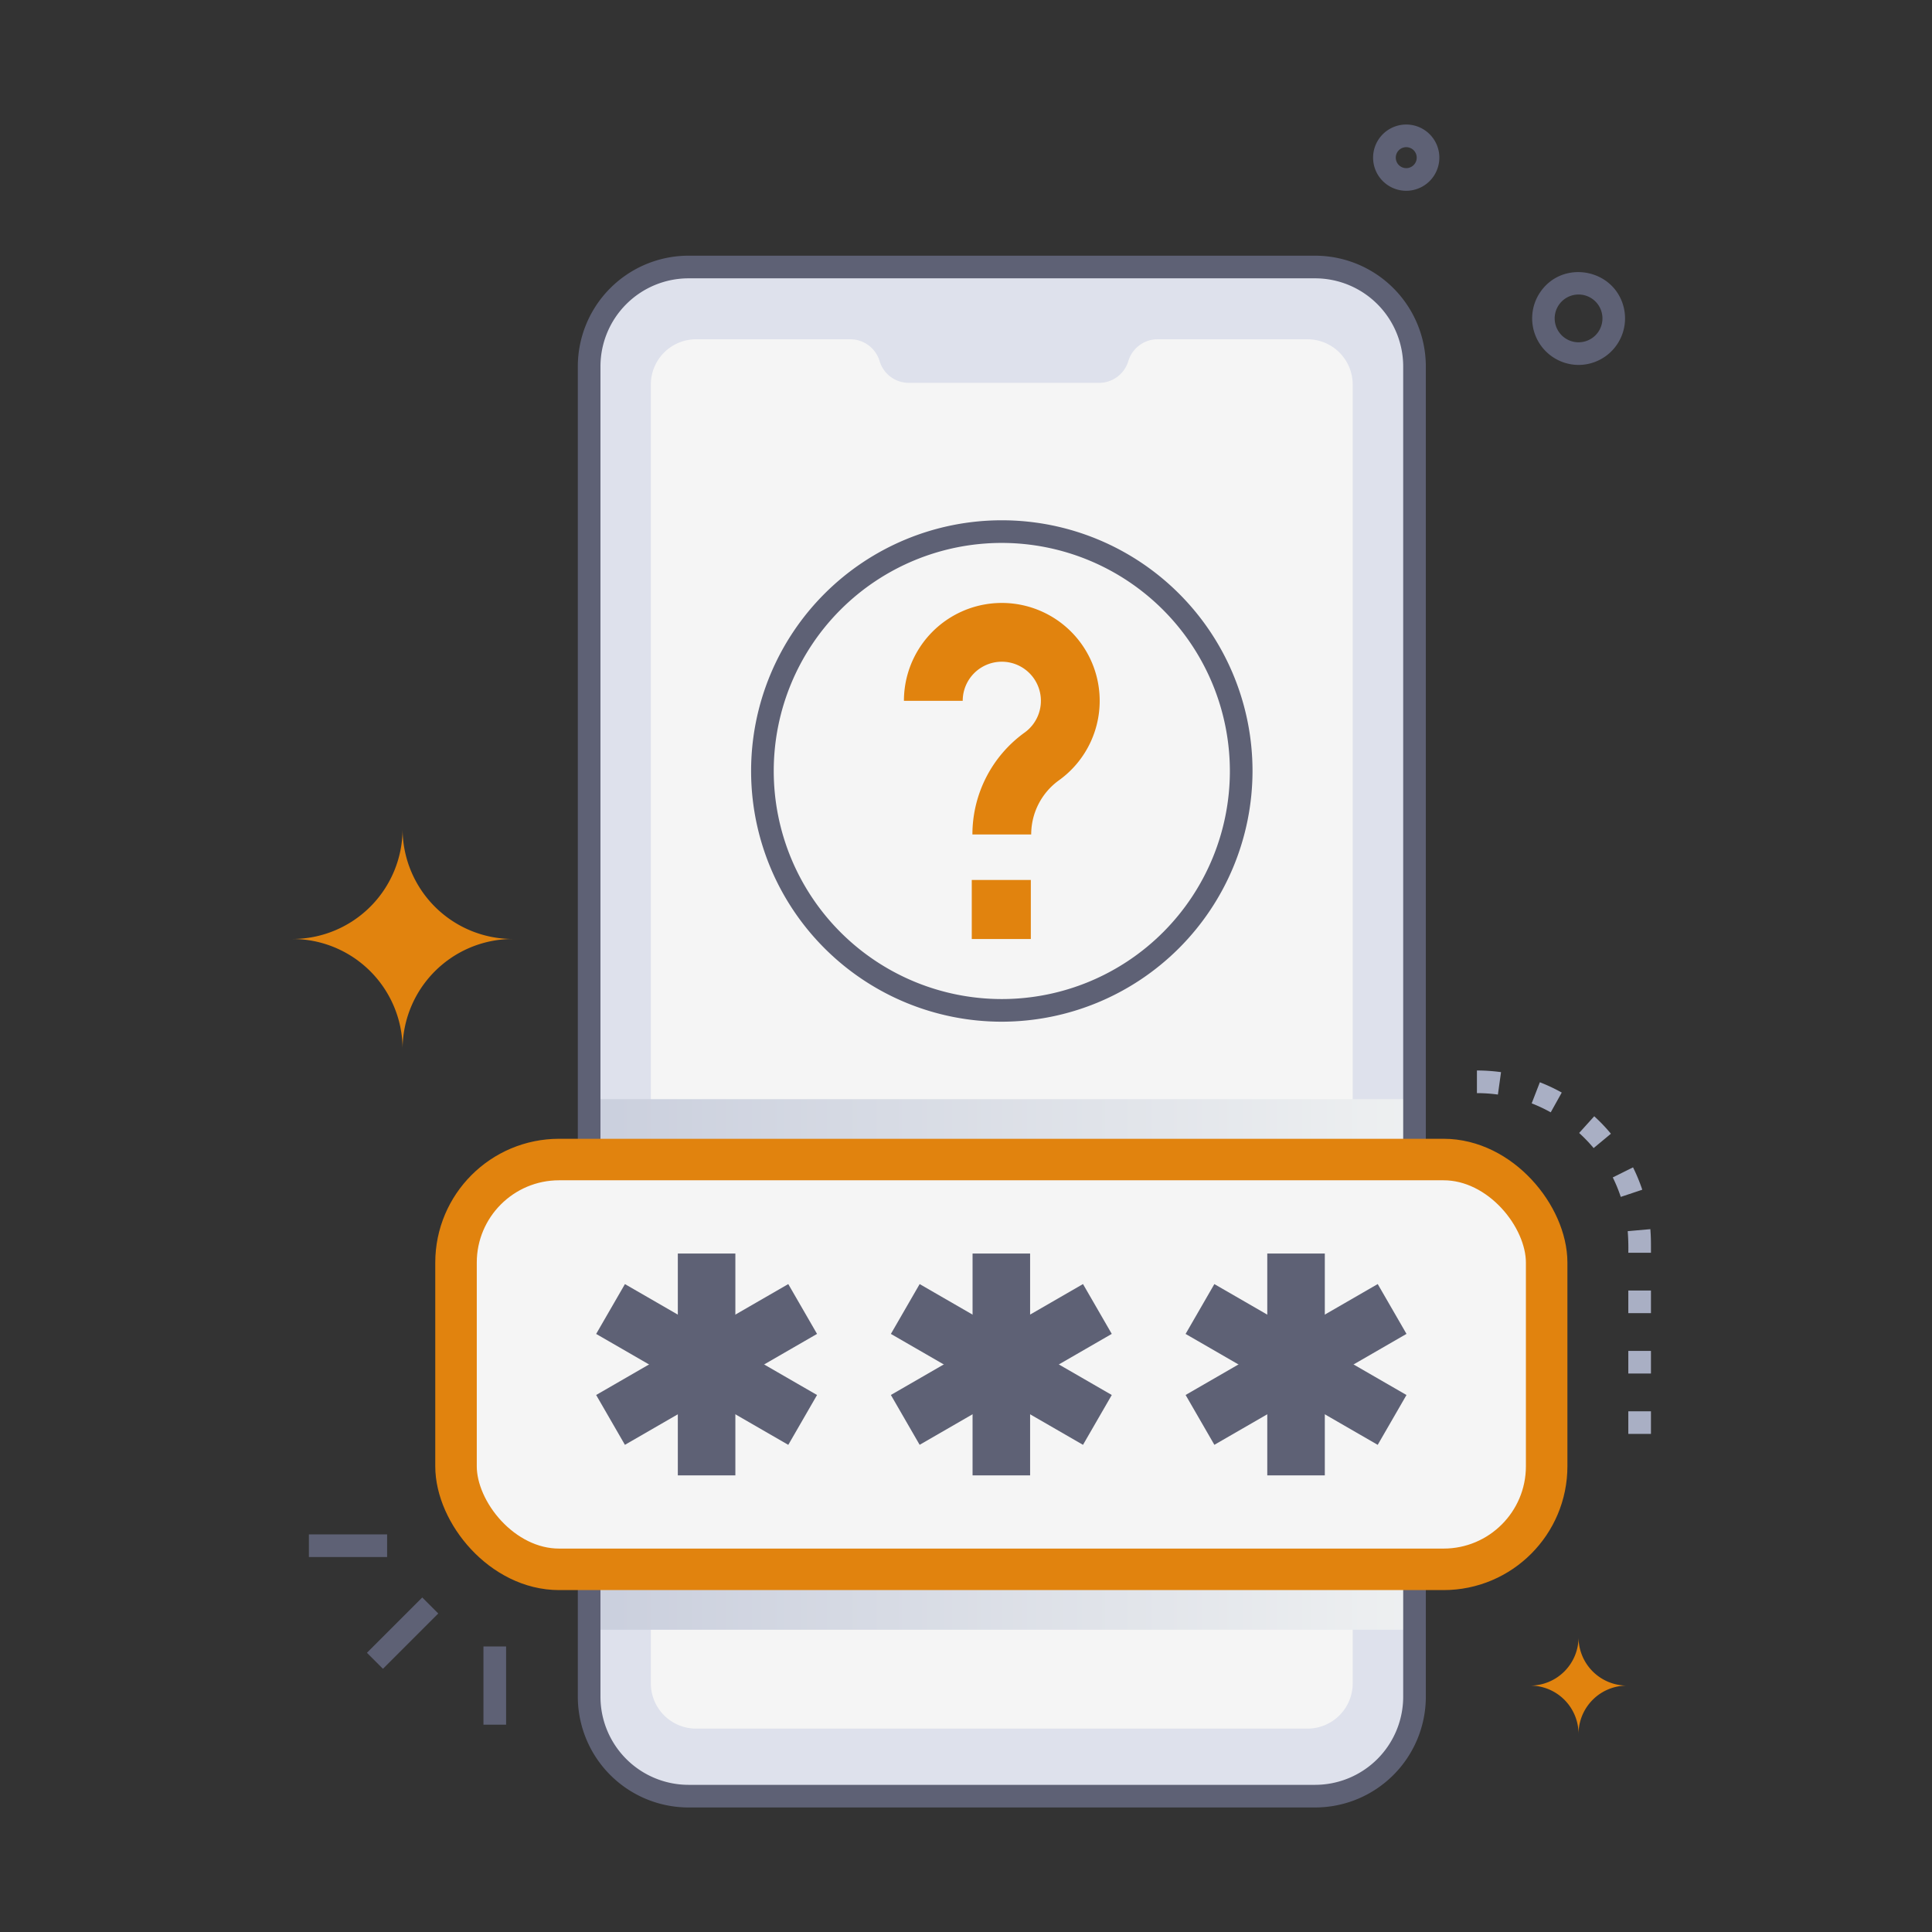 <svg xmlns="http://www.w3.org/2000/svg" xmlns:xlink="http://www.w3.org/1999/xlink" viewBox="0 0 512 512"><rect x="0" y="0" width="512" height="512" fill="#333333" stroke="none"/><defs><style>.cls-1{isolation:isolate;}.cls-2{fill:#dee1ec;}.cls-3{fill:#f5f5f5;}.cls-4{fill:#5e6175;}.cls-5{fill:#e1830e;}.cls-6{mix-blend-mode:multiply;fill:url(#linear-gradient);}.cls-7{fill:#a9afc4;}.cls-8{fill:none;stroke:#e1830e;stroke-miterlimit:10;stroke-width:11px;}</style><linearGradient id="linear-gradient" x1="156.13" y1="361.6" x2="374.86" y2="361.6" gradientUnits="userSpaceOnUse"><stop offset="0" stop-color="#cacfdd"></stop><stop offset="1" stop-color="#eef0f1"></stop></linearGradient></defs><title>OTP Code</title><g class="cls-1"><g id="OTP_Code" data-name="OTP Code"><path class="cls-2" d="M374.86,97.1V449.66A26.34,26.34,0,0,1,348.53,476H182.46a26.34,26.34,0,0,1-26.33-26.34V97.1a26.34,26.34,0,0,1,26.33-26.34H348.53A26.34,26.34,0,0,1,374.86,97.1Z"></path><path class="cls-2" d="M374.86,97.1V449.66A26.34,26.34,0,0,1,348.53,476H182.46a26.34,26.34,0,0,1-26.33-26.34V97.1a26.34,26.34,0,0,1,26.33-26.34H348.53A26.34,26.34,0,0,1,374.86,97.1Z"></path><path class="cls-3" d="M358.48,101.91V446.1a12,12,0,0,1-12,12h-162a12,12,0,0,1-12-12V101.91a12,12,0,0,1,12-12h40.86a8.11,8.11,0,0,1,7.76,5.78,8.09,8.09,0,0,0,7.76,5.77h50.4a8.09,8.09,0,0,0,7.76-5.77,8.1,8.1,0,0,1,7.76-5.78h39.67A12,12,0,0,1,358.48,101.91Z"></path><circle class="cls-3" cx="265.49" cy="204.32" r="63.44"></circle><circle class="cls-3" cx="265.49" cy="204.32" r="63.44"></circle><path class="cls-4" d="M265.49,270.76a66.44,66.44,0,1,1,66.44-66.44A66.52,66.52,0,0,1,265.49,270.76Zm0-126.88a60.44,60.44,0,1,0,60.44,60.44A60.51,60.51,0,0,0,265.49,143.88Z"></path><path class="cls-5" d="M273.28,221.14H257.7a33.29,33.29,0,0,1,13.83-27,10.36,10.36,0,1,0-16.4-8.42H239.55a25.94,25.94,0,1,1,41.08,21.07A17.67,17.67,0,0,0,273.28,221.14Z"></path><rect class="cls-5" x="257.53" y="233.2" width="15.65" height="15.65"></rect><rect class="cls-6" x="156.13" y="291.29" width="218.73" height="140.61"></rect><path class="cls-4" d="M418.33,96.71a12.34,12.34,0,0,1-10.34-19c5.94-9.19,20.11-6.55,22.4,4.12A12.34,12.34,0,0,1,418.33,96.71Zm0-18.66a6.33,6.33,0,1,0,1.33,12.52h0a6.33,6.33,0,0,0-1.33-12.52Z"></path><path class="cls-4" d="M372.67,50.56a8.78,8.78,0,1,1,8.58-10.62A8.79,8.79,0,0,1,372.67,50.56Zm0-11.56a2.78,2.78,0,1,0,.58,5.5h0A2.82,2.82,0,0,0,375,43.29,2.78,2.78,0,0,0,372.67,39Z"></path><rect class="cls-4" x="96.32" y="429.8" width="20.73" height="6" transform="translate(-274.78 202.2) rotate(-45)"></rect><rect class="cls-4" x="128.12" y="436.33" width="6" height="20.73"></rect><rect class="cls-4" x="81.86" y="406.63" width="20.73" height="6"></rect><path class="cls-7" d="M437.52,380h-6v-6h6Zm0-16h-6v-6h6Zm0-16h-6v-6h6Zm0-16h-6a56.86,56.86,0,0,0-.16-5.73l6-.53C437.55,328.2,437.52,329.75,437.52,332Zm-8-14.81a40,40,0,0,0-2.12-5.16l5.37-2.67a47.12,47.12,0,0,1,2.45,5.93Zm-7.19-12.94a41.76,41.76,0,0,0-3.84-4l4-4.43a46.06,46.06,0,0,1,4.42,4.63Zm-11.37-9.47a40.71,40.71,0,0,0-5.05-2.38l2.17-5.59a46.43,46.43,0,0,1,5.8,2.73Zm-14-4.71a41.11,41.11,0,0,0-5.56-.38v-6a46.88,46.88,0,0,1,6.39.44Z"></path><path class="cls-4" d="M348.53,479H182.46a29.37,29.37,0,0,1-29.33-29.34V97.1a29.37,29.37,0,0,1,29.33-29.34H348.53A29.37,29.37,0,0,1,377.86,97.1V449.66A29.37,29.37,0,0,1,348.53,479ZM182.46,73.76A23.36,23.36,0,0,0,159.13,97.1V449.66A23.36,23.36,0,0,0,182.46,473H348.53a23.36,23.36,0,0,0,23.33-23.34V97.1a23.36,23.36,0,0,0-23.33-23.34Z"></path><rect class="cls-3" x="120.85" y="307.29" width="289.03" height="108.6" rx="27.32"></rect><rect class="cls-8" x="120.85" y="307.29" width="289.03" height="108.6" rx="27.32"></rect><rect class="cls-4" x="179.63" y="332.2" width="15.25" height="58.79"></rect><rect class="cls-4" x="157.86" y="353.97" width="58.79" height="15.25" transform="translate(-155.71 142.07) rotate(-30)"></rect><rect class="cls-4" x="179.63" y="332.2" width="15.25" height="58.79" transform="translate(-219.52 342.97) rotate(-60)"></rect><rect class="cls-4" x="257.74" y="332.2" width="15.25" height="58.79"></rect><rect class="cls-4" x="235.97" y="353.97" width="58.79" height="15.25" transform="translate(-145.25 181.12) rotate(-30)"></rect><rect class="cls-4" x="257.74" y="332.2" width="15.25" height="58.79" transform="translate(-180.47 410.61) rotate(-60)"></rect><rect class="cls-4" x="335.84" y="332.2" width="15.25" height="58.79"></rect><rect class="cls-4" x="314.07" y="353.97" width="58.79" height="15.25" transform="translate(-134.78 220.17) rotate(-30)"></rect><rect class="cls-4" x="335.84" y="332.2" width="15.25" height="58.79" transform="translate(-141.42 478.25) rotate(-60)"></rect><path class="cls-5" d="M77.48,248.84a29.21,29.21,0,0,1,29.21,29.21,29.22,29.22,0,0,1,29.21-29.21,29.21,29.21,0,0,1-29.21-29.21,29.21,29.21,0,0,1-29.21,29.21"></path><path class="cls-5" d="M405.51,446.7a12.82,12.82,0,0,1,12.82,12.82,12.83,12.83,0,0,1,12.83-12.82,12.82,12.82,0,0,1-12.83-12.82,12.82,12.82,0,0,1-12.82,12.82"></path></g></g></svg>